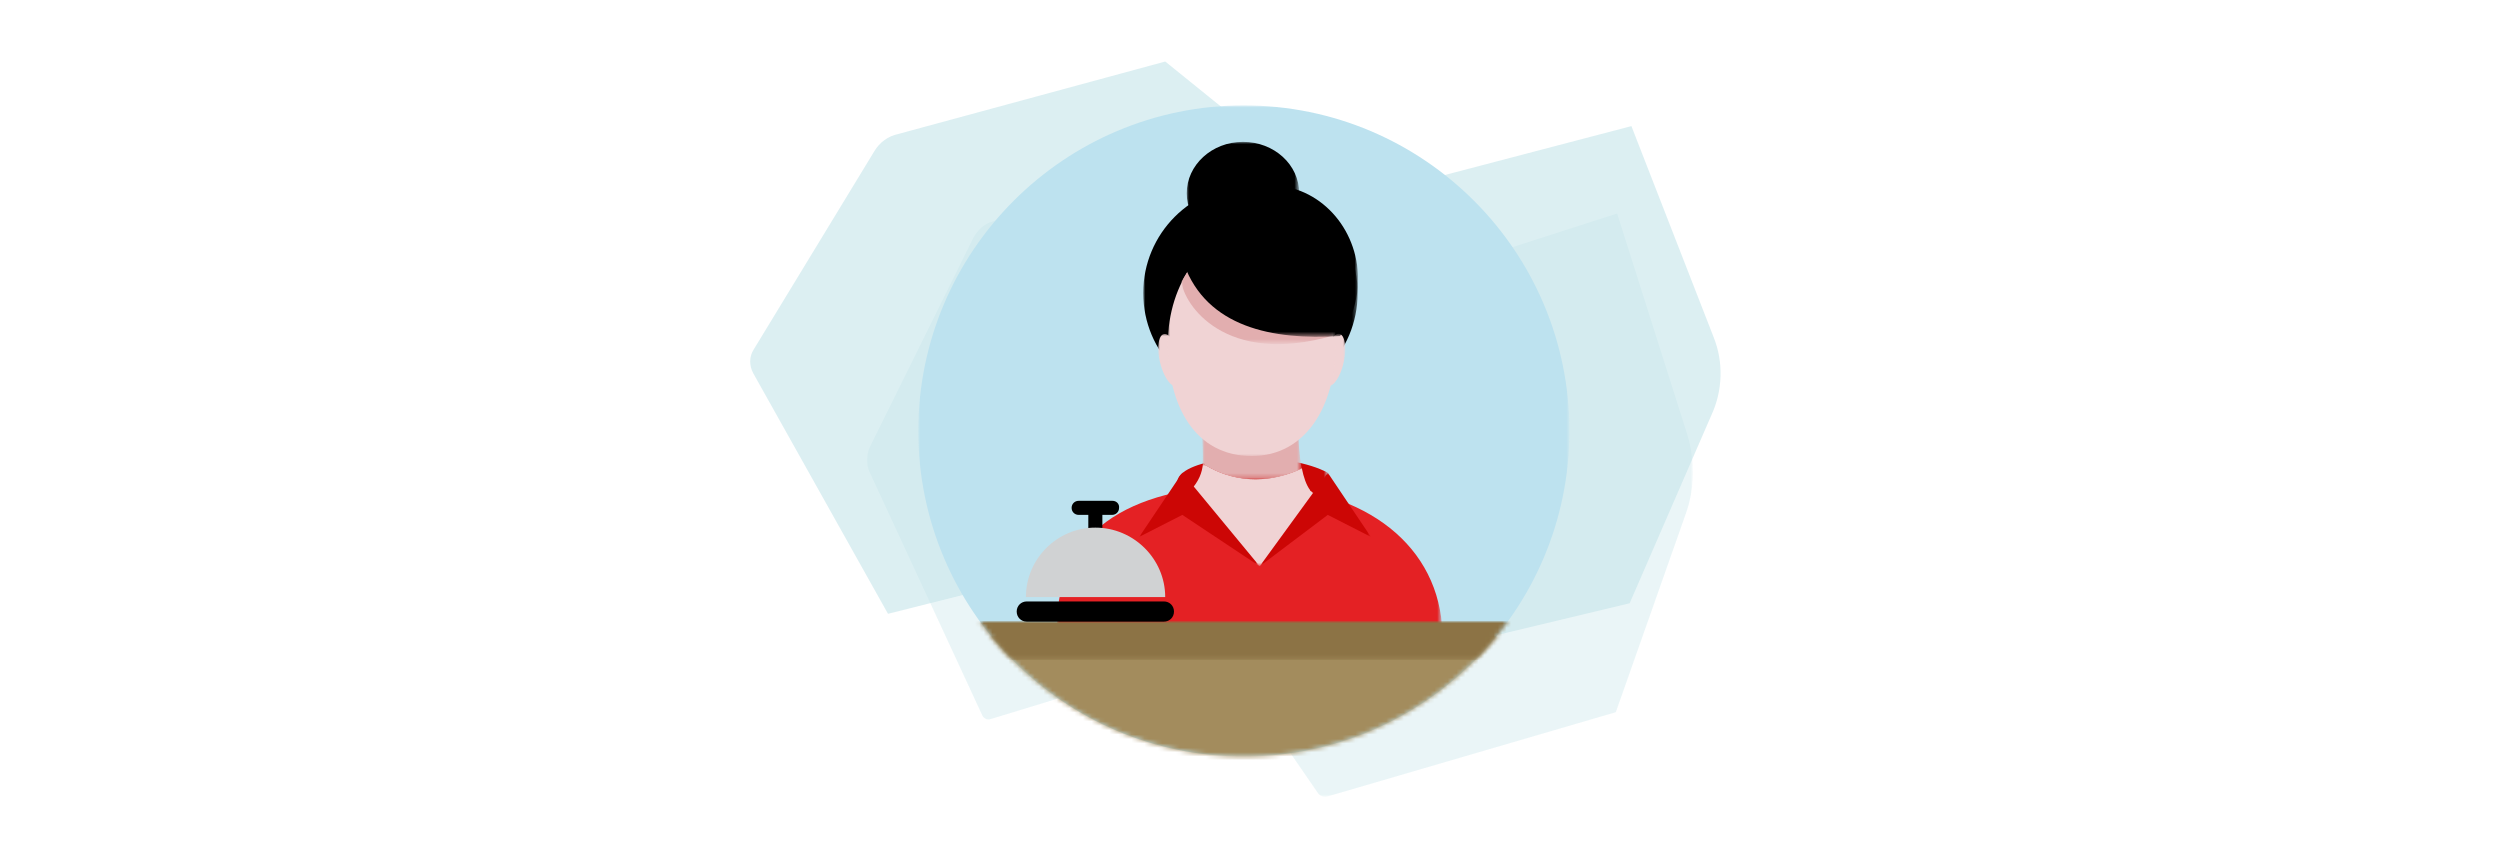 <?xml version="1.0" encoding="utf-8"?>
<!-- Generator: Adobe Illustrator 26.1.0, SVG Export Plug-In . SVG Version: 6.00 Build 0)  -->
<svg version="1.1" id="Layer_1" xmlns="http://www.w3.org/2000/svg" xmlns:xlink="http://www.w3.org/1999/xlink" x="0px" y="0px"
	 viewBox="0 0 569 195" style="enable-background:new 0 0 569 195;" xml:space="preserve">
<style type="text/css">
	.st0{fill-rule:evenodd;clip-rule:evenodd;fill:#FFFFFF;}
	.st1{filter:url(#Adobe_OpacityMaskFilter);}
	
		.st2{opacity:0.6;mask:url(#mask-2_00000045601201927085826620000016954616841152708268_);fill-rule:evenodd;clip-rule:evenodd;fill:#C5E5EA;enable-background:new    ;}
	.st3{fill-rule:evenodd;clip-rule:evenodd;fill:#C5E5EA;fill-opacity:0.6;}
	.st4{filter:url(#Adobe_OpacityMaskFilter_00000163773091786686999770000005181972116457128352_);}
	.st5{mask:url(#mask-4_00000065791749935463549960000012132778982705135787_);fill-rule:evenodd;clip-rule:evenodd;fill:#BDE2EF;}
	.st6{filter:url(#Adobe_OpacityMaskFilter_00000083775447266334502580000012488013886087376015_);}
	.st7{mask:url(#mask-6_00000090992183482570154120000009624289437995246755_);fill-rule:evenodd;clip-rule:evenodd;fill:#CC0605;}
	.st8{filter:url(#Adobe_OpacityMaskFilter_00000018228104430941357550000010604256763296658875_);}
	.st9{mask:url(#mask-8_00000124873072372616199860000002369954123770731924_);fill-rule:evenodd;clip-rule:evenodd;}
	.st10{filter:url(#Adobe_OpacityMaskFilter_00000098202328314379898870000002836672420388647334_);}
	.st11{mask:url(#mask-10_00000155134665697946065030000012761847864126394802_);fill-rule:evenodd;clip-rule:evenodd;fill:#E42124;}
	.st12{filter:url(#Adobe_OpacityMaskFilter_00000075853395640305132390000018087194637647724932_);}
	.st13{mask:url(#mask-12_00000091004697255328447050000015675438927344133774_);fill-rule:evenodd;clip-rule:evenodd;}
	.st14{filter:url(#Adobe_OpacityMaskFilter_00000103255611987615840580000005992549801633907353_);}
	.st15{mask:url(#mask-14_00000096754179217257937940000004733231597671565232_);fill-rule:evenodd;clip-rule:evenodd;fill:#F0D3D4;}
	.st16{filter:url(#Adobe_OpacityMaskFilter_00000083770370430458946270000004914768145979035550_);}
	.st17{mask:url(#mask-16_00000183953552133031093380000008308900289976471991_);fill-rule:evenodd;clip-rule:evenodd;fill:#E2AEAF;}
	.st18{filter:url(#Adobe_OpacityMaskFilter_00000041267364875154021820000012461001794771781045_);}
	.st19{mask:url(#mask-18_00000180328181593342403390000018145832475220567938_);fill-rule:evenodd;clip-rule:evenodd;fill:#F0D3D4;}
	.st20{filter:url(#Adobe_OpacityMaskFilter_00000030454953776163611930000005543622474478406807_);}
	.st21{mask:url(#mask-20_00000159428771273844151750000004911925668736528543_);fill-rule:evenodd;clip-rule:evenodd;fill:#F0D3D4;}
	.st22{filter:url(#Adobe_OpacityMaskFilter_00000064330495622321513790000017195165975808609699_);}
	.st23{mask:url(#mask-22_00000163766995542940692960000010923645401492788391_);fill-rule:evenodd;clip-rule:evenodd;fill:#F0D3D4;}
	.st24{filter:url(#Adobe_OpacityMaskFilter_00000000212984369931958250000012075533746045988235_);}
	.st25{mask:url(#mask-24_00000042006971006751468850000003849825455414200996_);fill-rule:evenodd;clip-rule:evenodd;}
	.st26{filter:url(#Adobe_OpacityMaskFilter_00000114775938305763422330000003474366382007867794_);}
	.st27{mask:url(#mask-26_00000101784105350518515060000012273786402798943879_);fill-rule:evenodd;clip-rule:evenodd;fill:#272A5C;}
	.st28{filter:url(#Adobe_OpacityMaskFilter_00000009555066996318327460000003811029551989655972_);}
	.st29{mask:url(#mask-28_00000003799617228468900990000018006545000415634622_);fill-rule:evenodd;clip-rule:evenodd;fill:#E2AEAF;}
	.st30{filter:url(#Adobe_OpacityMaskFilter_00000172408655460984766590000008513327432430874270_);}
	.st31{mask:url(#mask-30_00000023963132232036908420000010657606974003141775_);fill-rule:evenodd;clip-rule:evenodd;}
	.st32{filter:url(#Adobe_OpacityMaskFilter_00000163781166090730422590000000917037638586131089_);}
	.st33{mask:url(#mask-32_00000137846697976330289130000011958702418466532007_);fill-rule:evenodd;clip-rule:evenodd;fill:#F0D3D4;}
	.st34{filter:url(#Adobe_OpacityMaskFilter_00000042705104829722743740000004603934931390437809_);}
	.st35{mask:url(#mask-34_00000010306942296162745680000002050555953432574653_);fill-rule:evenodd;clip-rule:evenodd;fill:#A38C5D;}
	.st36{filter:url(#Adobe_OpacityMaskFilter_00000168816559995620060370000005573393375197673364_);}
	.st37{mask:url(#mask-34_00000116933713570393538430000002354565079476198555_);fill-rule:evenodd;clip-rule:evenodd;fill:#8C7345;}
	.st38{filter:url(#Adobe_OpacityMaskFilter_00000018925182215977286780000003686737106914433962_);}
	.st39{mask:url(#mask-34_00000134953835862608870180000014144803916908617131_);fill-rule:evenodd;clip-rule:evenodd;fill:#CC0605;}
	.st40{filter:url(#Adobe_OpacityMaskFilter_00000161606582145922621000000017943399782433762471_);}
	.st41{mask:url(#mask-34_00000166659502427225710650000002938045171733125257_);fill-rule:evenodd;clip-rule:evenodd;fill:#CC0605;}
	.st42{fill-rule:evenodd;clip-rule:evenodd;}
	.st43{fill-rule:evenodd;clip-rule:evenodd;fill:#D0D2D3;}
</style>
<g id="UX-Virement-international">
	<g id="Desktop-HD-V4-Copy" transform="translate(-731, -900)">
		<g id="VIremant-swift" transform="translate(730, 844)">
			<g id="img" transform="translate(1, 56)">
				<path id="Rectangle" class="st0" d="M0,0h564c2.8,0,5,2.2,5,5v190l0,0H0V0z"/>
				<g id="Group" transform="translate(96, 0)">
					<g id="Group-6" transform="translate(74.707, 14.001)">
						<g id="Group-3" transform="translate(26.551, 23.294)">
							<g id="Clip-2">
							</g>
							<defs>
								<filter id="Adobe_OpacityMaskFilter" filterUnits="userSpaceOnUse" x="0" y="0" width="188.1" height="144">
									<feColorMatrix  type="matrix" values="1 0 0 0 0  0 1 0 0 0  0 0 1 0 0  0 0 0 1 0"/>
								</filter>
							</defs>
							
								<mask maskUnits="userSpaceOnUse" x="0" y="0" width="188.1" height="144" id="mask-2_00000045601201927085826620000016954616841152708268_">
								<g class="st1">
									<polygon id="path-1_00000132773991651576850950000013543175533040202634_" class="st0" points="0,0 188.1,0 188.1,144 
										0,144 									"/>
								</g>
							</mask>
							<path id="Fill-1" class="st2" d="M170.5,124.8L186.3,80c2.2-5.9,2.3-12.6,0.4-18.6l-15.9-50.1l-56.6,18.2L72.3,0L28.7,13.1
								c-1.9,0.5-3.6,2-4.6,4.1L0.7,64.5c-0.8,1.7-0.9,3.8-0.1,5.5l25.7,55.5c0.3,0.7,1.1,1.1,1.8,0.9l50.8-15.5
								c0.8-0.2,1.6,0.1,2.1,0.8l21.7,31.5c0.5,0.7,1.3,1,2.1,0.8L170.5,124.8z"/>
						</g>
						<path id="Fill-4" class="st3" d="M200.2,123.3l18.6-42.8c2.6-5.6,2.8-12.1,0.5-17.8l-18.7-48l-66.4,17.4L94.5,0L33.7,16.5
							c-2.3,0.5-4.2,1.9-5.4,3.9L0.8,65.6c-1,1.6-1,3.6-0.1,5.3l30.7,54.8l76.7-19.3l27.4,32.4L200.2,123.3z"/>
					</g>
					<g id="Group-59" transform="translate(113, 23)">
						<g id="Group-3_00000013165641986665657950000006728849407633010097_" transform="translate(0, 0.887)">
							<g id="Clip-2_00000063630383301572407710000000470257648756560796_">
							</g>
							<defs>
								
									<filter id="Adobe_OpacityMaskFilter_00000112596900396294982400000013800441444559369347_" filterUnits="userSpaceOnUse" x="0" y="0.1" width="148.2" height="148.2">
									<feColorMatrix  type="matrix" values="1 0 0 0 0  0 1 0 0 0  0 0 1 0 0  0 0 0 1 0"/>
								</filter>
							</defs>
							
								<mask maskUnits="userSpaceOnUse" x="0" y="0.1" width="148.2" height="148.2" id="mask-4_00000065791749935463549960000012132778982705135787_">
								<g style="filter:url(#Adobe_OpacityMaskFilter_00000112596900396294982400000013800441444559369347_);">
									<polygon id="path-3_00000103253158655626964160000016285365901725639575_" class="st0" points="0,0.1 148.2,0.1 
										148.2,148.3 0,148.3 									"/>
								</g>
							</mask>
							<path id="Fill-1_00000023250589048077203300000007578796385910792846_" class="st5" d="M148.2,74.2
								c0,40.9-33.2,74.1-74.1,74.1C33.2,148.3,0,115.1,0,74.2S33.2,0.1,74.1,0.1C115,0.1,148.2,33.3,148.2,74.2"/>
						</g>
						<g id="Group-51" transform="translate(0, 0.887)">
							<g id="Group-6_00000022527262989928345060000016501277065102038409_">
								<g id="Clip-5">
								</g>
								<defs>
									
										<filter id="Adobe_OpacityMaskFilter_00000057120622351415364840000013817879160606882437_" filterUnits="userSpaceOnUse" x="58.8" y="80.3" width="34.4" height="15.6">
										<feColorMatrix  type="matrix" values="1 0 0 0 0  0 1 0 0 0  0 0 1 0 0  0 0 0 1 0"/>
									</filter>
								</defs>
								
									<mask maskUnits="userSpaceOnUse" x="58.8" y="80.3" width="34.4" height="15.6" id="mask-6_00000090992183482570154120000009624289437995246755_">
									<g style="filter:url(#Adobe_OpacityMaskFilter_00000057120622351415364840000013817879160606882437_);">
										<path id="path-5_00000069376582643606754420000013346845004664675968_" class="st0" d="M73.8,0.1C33,0.3,0,33.4,0,74.2
											l0,0c0,40.9,33.2,74.1,74.1,74.1l0,0c40.9,0,74.1-33.2,74.1-74.1l0,0c0-40.8-33-73.9-73.8-74.1l0,0H73.8z"/>
									</g>
								</mask>
								<path id="Fill-4_00000142869111290716872410000015466756699352731289_" class="st7" d="M93.2,83.7c-8.8-4.7-27.6-4.3-33,0
									s7.2,12.2,7.2,12.2l19.7-1L93.2,83.7z"/>
							</g>
							<g id="Group-9">
								<g id="Clip-8">
								</g>
								<defs>
									
										<filter id="Adobe_OpacityMaskFilter_00000026866515037526723090000018016282867896201112_" filterUnits="userSpaceOnUse" x="61.1" y="8.4" width="25.6" height="23.3">
										<feColorMatrix  type="matrix" values="1 0 0 0 0  0 1 0 0 0  0 0 1 0 0  0 0 0 1 0"/>
									</filter>
								</defs>
								
									<mask maskUnits="userSpaceOnUse" x="61.1" y="8.4" width="25.6" height="23.3" id="mask-8_00000124873072372616199860000002369954123770731924_">
									<g style="filter:url(#Adobe_OpacityMaskFilter_00000026866515037526723090000018016282867896201112_);">
										<path id="path-7_00000093898226698957311290000007121371140981955753_" class="st0" d="M73.8,0.1C33,0.3,0,33.4,0,74.2
											l0,0c0,40.9,33.2,74.1,74.1,74.1l0,0c40.9,0,74.1-33.2,74.1-74.1l0,0c0-40.8-33-73.9-73.8-74.1l0,0"/>
									</g>
								</mask>
								<path id="Fill-7" class="st9" d="M86.7,20.1c0,6.4-5.7,11.6-12.8,11.6c-7.1,0-12.8-5.2-12.8-11.6S66.8,8.4,73.9,8.4
									C81,8.4,86.7,13.6,86.7,20.1"/>
							</g>
							<g id="Group-12">
								<g id="Clip-11">
								</g>
								<defs>
									
										<filter id="Adobe_OpacityMaskFilter_00000048490289262120308020000001008671751302965168_" filterUnits="userSpaceOnUse" x="31.6" y="86.7" width="87.6" height="42.7">
										<feColorMatrix  type="matrix" values="1 0 0 0 0  0 1 0 0 0  0 0 1 0 0  0 0 0 1 0"/>
									</filter>
								</defs>
								
									<mask maskUnits="userSpaceOnUse" x="31.6" y="86.7" width="87.6" height="42.7" id="mask-10_00000155134665697946065030000012761847864126394802_">
									<g style="filter:url(#Adobe_OpacityMaskFilter_00000048490289262120308020000001008671751302965168_);">
										<path id="path-9_00000051380092312491803790000016700291925227912604_" class="st0" d="M73.8,0.1C33,0.3,0,33.4,0,74.2
											l0,0c0,40.9,33.2,74.1,74.1,74.1l0,0c40.9,0,74.1-33.2,74.1-74.1l0,0c0-40.8-33-73.9-73.8-74.1l0,0"/>
									</g>
								</mask>
								<path id="Fill-10" class="st11" d="M75,128.9c17.2,0,34.7,2.4,44.2-10.5c-1.6-19.4-19.1-31.8-44-31.8
									c-24.1,0-44,8.6-43.6,32.6C41.1,132.2,57.8,128.9,75,128.9"/>
							</g>
							<g id="Group-15">
								<g id="Clip-14">
								</g>
								<defs>
									
										<filter id="Adobe_OpacityMaskFilter_00000107549495204635449590000016612929883760141464_" filterUnits="userSpaceOnUse" x="51.2" y="18.3" width="48.8" height="49.1">
										<feColorMatrix  type="matrix" values="1 0 0 0 0  0 1 0 0 0  0 0 1 0 0  0 0 0 1 0"/>
									</filter>
								</defs>
								
									<mask maskUnits="userSpaceOnUse" x="51.2" y="18.3" width="48.8" height="49.1" id="mask-12_00000091004697255328447050000015675438927344133774_">
									<g style="filter:url(#Adobe_OpacityMaskFilter_00000107549495204635449590000016612929883760141464_);">
										<path id="path-11_00000102509939958232599470000001695844425053841833_" class="st0" d="M73.8,0.1C33,0.3,0,33.4,0,74.2
											l0,0c0,40.9,33.2,74.1,74.1,74.1l0,0c40.9,0,74.1-33.2,74.1-74.1l0,0c0-40.8-33-73.9-73.8-74.1l0,0"/>
									</g>
								</mask>
								<path id="Fill-13" class="st13" d="M100,42.8c0,13.6-10.9,24.5-24.4,24.5s-24.4-11-24.4-24.5s10.9-24.5,24.4-24.5
									S100,29.3,100,42.8"/>
							</g>
							<g id="Group-18">
								<g id="Clip-17">
								</g>
								<defs>
									
										<filter id="Adobe_OpacityMaskFilter_00000147918723224875066600000016354592929161743801_" filterUnits="userSpaceOnUse" x="61" y="81.7" width="31.7" height="20.9">
										<feColorMatrix  type="matrix" values="1 0 0 0 0  0 1 0 0 0  0 0 1 0 0  0 0 0 1 0"/>
									</filter>
								</defs>
								
									<mask maskUnits="userSpaceOnUse" x="61" y="81.7" width="31.7" height="20.9" id="mask-14_00000096754179217257937940000004733231597671565232_">
									<g style="filter:url(#Adobe_OpacityMaskFilter_00000147918723224875066600000016354592929161743801_);">
										<path id="path-13_00000118382211773513739710000012670147672565789619_" class="st0" d="M73.8,0.1C33,0.3,0,33.4,0,74.2
											l0,0c0,40.9,33.2,74.1,74.1,74.1l0,0c40.9,0,74.1-33.2,74.1-74.1l0,0c0-40.8-33-73.9-73.8-74.1l0,0"/>
									</g>
								</mask>
								<path id="Fill-16" class="st15" d="M89.4,87.9c0,0-0.1,0-0.2-0.1c0,0,0,0,0-0.1c-0.9-1.2-1.5-3-1.9-5
									c-10.2,4.8-18.2,1.7-22.5-1.1c-0.2,2.1-0.9,4-2.9,6.2l0,0l0,0c-4,4,6,8.8,10.4,12.9c7.7,4,8,0.9,15.2-3.8
									C94.7,92.2,93.4,91.9,89.4,87.9"/>
							</g>
							<g id="Group-21">
								<g id="Clip-20">
								</g>
								<defs>
									
										<filter id="Adobe_OpacityMaskFilter_00000016787501183465205010000014968215434013443259_" filterUnits="userSpaceOnUse" x="64.7" y="73.3" width="22.6" height="11.9">
										<feColorMatrix  type="matrix" values="1 0 0 0 0  0 1 0 0 0  0 0 1 0 0  0 0 0 1 0"/>
									</filter>
								</defs>
								
									<mask maskUnits="userSpaceOnUse" x="64.7" y="73.3" width="22.6" height="11.9" id="mask-16_00000183953552133031093380000008308900289976471991_">
									<g style="filter:url(#Adobe_OpacityMaskFilter_00000016787501183465205010000014968215434013443259_);">
										<path id="path-15_00000168090191971594967690000009314663115815745189_" class="st0" d="M73.8,0.1C33,0.3,0,33.4,0,74.2
											l0,0c0,40.9,33.2,74.1,74.1,74.1l0,0c40.9,0,74.1-33.2,74.1-74.1l0,0c0-40.8-33-73.9-73.8-74.1l0,0"/>
									</g>
								</mask>
								<path id="Fill-19" class="st17" d="M87.3,82.8c-0.6-2.9-0.8-6.3-0.8-9l-21.9-0.5c0,3.5,0.3,6.1,0.1,8.3
									C69.1,84.5,77.1,87.5,87.3,82.8"/>
							</g>
							<g id="Group-24">
								<g id="Clip-23">
								</g>
								<defs>
									
										<filter id="Adobe_OpacityMaskFilter_00000085942104318896827780000002051170609926970784_" filterUnits="userSpaceOnUse" x="92.2" y="52" width="5" height="12.1">
										<feColorMatrix  type="matrix" values="1 0 0 0 0  0 1 0 0 0  0 0 1 0 0  0 0 0 1 0"/>
									</filter>
								</defs>
								
									<mask maskUnits="userSpaceOnUse" x="92.2" y="52" width="5" height="12.1" id="mask-18_00000180328181593342403390000018145832475220567938_">
									<g style="filter:url(#Adobe_OpacityMaskFilter_00000085942104318896827780000002051170609926970784_);">
										<path id="path-17_00000116203095195550729500000013295902559456393635_" class="st0" d="M73.8,0.1C33,0.3,0,33.4,0,74.2
											l0,0c0,40.9,33.2,74.1,74.1,74.1l0,0c40.9,0,74.1-33.2,74.1-74.1l0,0c0-40.8-33-73.9-73.8-74.1l0,0"/>
									</g>
								</mask>
								<path id="Fill-22" class="st19" d="M92.9,55.7c1.2-3.8,3.6-5.1,4.2-1.5c0.6,3.6-1.7,11.2-4.9,9.8"/>
							</g>
							<g id="Group-27">
								<g id="Clip-26">
								</g>
								<defs>
									
										<filter id="Adobe_OpacityMaskFilter_00000087402548478867829010000008671560879373632930_" filterUnits="userSpaceOnUse" x="54.5" y="52.1" width="6.3" height="12.1">
										<feColorMatrix  type="matrix" values="1 0 0 0 0  0 1 0 0 0  0 0 1 0 0  0 0 0 1 0"/>
									</filter>
								</defs>
								
									<mask maskUnits="userSpaceOnUse" x="54.5" y="52.1" width="6.3" height="12.1" id="mask-20_00000159428771273844151750000004911925668736528543_">
									<g style="filter:url(#Adobe_OpacityMaskFilter_00000087402548478867829010000008671560879373632930_);">
										<path id="path-19_00000176764502662456221770000017477770520357873846_" class="st0" d="M73.8,0.1C33,0.3,0,33.4,0,74.2
											l0,0c0,40.9,33.2,74.1,74.1,74.1l0,0c40.9,0,74.1-33.2,74.1-74.1l0,0c0-40.8-33-73.9-73.8-74.1l0,0"/>
									</g>
								</mask>
								<path id="Fill-25" class="st21" d="M58.9,55.7c-1.2-3.8-3.7-5-4.2-1.5c-0.6,3.6,1.9,11.2,5,9.8
									C62.8,62.5,58.9,55.7,58.9,55.7"/>
							</g>
							<g id="Group-30">
								<g id="Clip-29">
								</g>
								<defs>
									
										<filter id="Adobe_OpacityMaskFilter_00000067232472774534373130000012065557305875039161_" filterUnits="userSpaceOnUse" x="56.8" y="28.9" width="38.3" height="51">
										<feColorMatrix  type="matrix" values="1 0 0 0 0  0 1 0 0 0  0 0 1 0 0  0 0 0 1 0"/>
									</filter>
								</defs>
								
									<mask maskUnits="userSpaceOnUse" x="56.8" y="28.9" width="38.3" height="51" id="mask-22_00000163766995542940692960000010923645401492788391_">
									<g style="filter:url(#Adobe_OpacityMaskFilter_00000067232472774534373130000012065557305875039161_);">
										<path id="path-21_00000183247504429764875700000007129552331568164798_" class="st0" d="M73.8,0.1C33,0.3,0,33.4,0,74.2
											l0,0c0,40.9,33.2,74.1,74.1,74.1l0,0c40.9,0,74.1-33.2,74.1-74.1l0,0c0-40.8-33-73.9-73.8-74.1l0,0"/>
									</g>
								</mask>
								<path id="Fill-28" class="st23" d="M95,54.4c0,14.1-6.8,25.5-19.1,25.5c-12.9,0-19.1-11.4-19.1-25.5
									c0-14.1,8.6-25.5,19.1-25.5S95,40.3,95,54.4"/>
							</g>
							<g id="Group-33">
								<g id="Clip-32">
								</g>
								<defs>
									
										<filter id="Adobe_OpacityMaskFilter_00000119104889930287250750000006109988973344055197_" filterUnits="userSpaceOnUse" x="62.8" y="18.3" width="37.2" height="34">
										<feColorMatrix  type="matrix" values="1 0 0 0 0  0 1 0 0 0  0 0 1 0 0  0 0 0 1 0"/>
									</filter>
								</defs>
								
									<mask maskUnits="userSpaceOnUse" x="62.8" y="18.3" width="37.2" height="34" id="mask-24_00000042006971006751468850000003849825455414200996_">
									<g style="filter:url(#Adobe_OpacityMaskFilter_00000119104889930287250750000006109988973344055197_);">
										<path id="path-23_00000168078617819025803690000016363784619589982101_" class="st0" d="M73.8,0.1C33,0.3,0,33.4,0,74.2
											l0,0c0,40.9,33.2,74.1,74.1,74.1l0,0c40.9,0,74.1-33.2,74.1-74.1l0,0c0-40.8-33-73.9-73.8-74.1l0,0"/>
									</g>
								</mask>
								<path id="Fill-31" class="st25" d="M96.2,52.3c2.4-3.5,3.9-7.9,3.9-12.6c0-11.8-8.9-21.4-19.9-21.4
									c-7.4,0-13.9,4.4-17.3,10.9C77.4,16.3,100.9,23.7,96.2,52.3"/>
							</g>
							<g id="Group-36">
								<g id="Clip-35">
								</g>
								<defs>
									
										<filter id="Adobe_OpacityMaskFilter_00000063620858654514457730000010376877551968304054_" filterUnits="userSpaceOnUse" x="96" y="52.3" width="0.2" height="0.3">
										<feColorMatrix  type="matrix" values="1 0 0 0 0  0 1 0 0 0  0 0 1 0 0  0 0 0 1 0"/>
									</filter>
								</defs>
								
									<mask maskUnits="userSpaceOnUse" x="96" y="52.3" width="0.2" height="0.3" id="mask-26_00000101784105350518515060000012273786402798943879_">
									<g style="filter:url(#Adobe_OpacityMaskFilter_00000063620858654514457730000010376877551968304054_);">
										<path id="path-25_00000138546205838245327320000000913634983609930931_" class="st0" d="M73.8,0.1C33,0.3,0,33.4,0,74.2
											l0,0c0,40.9,33.2,74.1,74.1,74.1l0,0c40.9,0,74.1-33.2,74.1-74.1l0,0c0-40.8-33-73.9-73.8-74.1l0,0"/>
									</g>
								</mask>
								<path id="Fill-34" class="st27" d="M96.2,52.3c-0.1,0.1-0.1,0.2-0.2,0.3c0.1,0,0.1,0,0.2,0C96.2,52.5,96.2,52.4,96.2,52.3"
									/>
							</g>
							<g id="Group-39">
								<g id="Clip-38">
								</g>
								<defs>
									
										<filter id="Adobe_OpacityMaskFilter_00000160162285370618644170000007882939183961834370_" filterUnits="userSpaceOnUse" x="59.9" y="35.8" width="34.5" height="18.6">
										<feColorMatrix  type="matrix" values="1 0 0 0 0  0 1 0 0 0  0 0 1 0 0  0 0 0 1 0"/>
									</filter>
								</defs>
								
									<mask maskUnits="userSpaceOnUse" x="59.9" y="35.8" width="34.5" height="18.6" id="mask-28_00000003799617228468900990000018006545000415634622_">
									<g style="filter:url(#Adobe_OpacityMaskFilter_00000160162285370618644170000007882939183961834370_);">
										<path id="path-27_00000166673549324556709590000012800002921895505052_" class="st0" d="M73.8,0.1C33,0.3,0,33.4,0,74.2
											l0,0c0,40.9,33.2,74.1,74.1,74.1l0,0c40.9,0,74.1-33.2,74.1-74.1l0,0c0-40.8-33-73.9-73.8-74.1l0,0H73.8z"/>
									</g>
								</mask>
								<path id="Fill-37" class="st29" d="M59.9,40.2c0.5,5.1,9.8,19.4,34.5,12.3c-2.5-4.8-12.3-15.4-12.3-15.4l-19.6-1.2
									L59.9,40.2z"/>
							</g>
							<g id="Group-42">
								<g id="Clip-41">
								</g>
								<defs>
									
										<filter id="Adobe_OpacityMaskFilter_00000150091361113525818160000003085139985875829907_" filterUnits="userSpaceOnUse" x="60.5" y="23.1" width="36.3" height="29.7">
										<feColorMatrix  type="matrix" values="1 0 0 0 0  0 1 0 0 0  0 0 1 0 0  0 0 0 1 0"/>
									</filter>
								</defs>
								
									<mask maskUnits="userSpaceOnUse" x="60.5" y="23.1" width="36.3" height="29.7" id="mask-30_00000023963132232036908420000010657606974003141775_">
									<g style="filter:url(#Adobe_OpacityMaskFilter_00000150091361113525818160000003085139985875829907_);">
										<path id="path-29_00000132089935768195061990000017715843279284993670_" class="st0" d="M73.8,0.1C33,0.3,0,33.4,0,74.2
											l0,0c0,40.9,33.2,74.1,74.1,74.1l0,0c40.9,0,74.1-33.2,74.1-74.1l0,0c0-40.8-33-73.9-73.8-74.1l0,0"/>
									</g>
								</mask>
								<path id="Fill-40" class="st31" d="M62.8,29.2c-1.1,2.2-1.9,4.5-2.3,7.1c5.2,14.2,20,17.3,35.5,16.3
									c0.1-0.1,0.1-0.2,0.2-0.3C100.9,23.6,77.4,16.3,62.8,29.2"/>
							</g>
							<g id="Group-45">
								<g id="Clip-44">
								</g>
								<defs>
									
										<filter id="Adobe_OpacityMaskFilter_00000051341824159597594760000005176031640278368386_" filterUnits="userSpaceOnUse" x="71.9" y="96.7" width="14.6" height="8.3">
										<feColorMatrix  type="matrix" values="1 0 0 0 0  0 1 0 0 0  0 0 1 0 0  0 0 0 1 0"/>
									</filter>
								</defs>
								
									<mask maskUnits="userSpaceOnUse" x="71.9" y="96.7" width="14.6" height="8.3" id="mask-32_00000137846697976330289130000011958702418466532007_">
									<g style="filter:url(#Adobe_OpacityMaskFilter_00000051341824159597594760000005176031640278368386_);">
										<path id="path-31_00000061452357194092424650000007247190210008692410_" class="st0" d="M73.8,0.1C33,0.3,0,33.4,0,74.2
											l0,0c0,40.9,33.2,74.1,74.1,74.1l0,0c40.9,0,74.1-33.2,74.1-74.1l0,0c0-40.8-33-73.9-73.8-74.1l0,0H73.8z"/>
									</g>
								</mask>
								<path id="Fill-43" class="st33" d="M71.9,100.7c3.5,1.8,4.5,3.5,5.8,4.3c1.3-1.1,3-3,8.8-8.3L71.9,100.7z"/>
							</g>
							<g id="Clip-47">
							</g>
							<defs>
								
									<filter id="Adobe_OpacityMaskFilter_00000043435146667854838790000006541800227288263811_" filterUnits="userSpaceOnUse" x="8" y="120.8" width="132.1" height="28.2">
									<feColorMatrix  type="matrix" values="1 0 0 0 0  0 1 0 0 0  0 0 1 0 0  0 0 0 1 0"/>
								</filter>
							</defs>
							
								<mask maskUnits="userSpaceOnUse" x="8" y="120.8" width="132.1" height="28.2" id="mask-34_00000010306942296162745680000002050555953432574653_">
								<g style="filter:url(#Adobe_OpacityMaskFilter_00000043435146667854838790000006541800227288263811_);">
									<path id="path-33_00000021801317715639747220000010936205685191792512_" class="st0" d="M73.8,0.1C33,0.3,0,33.4,0,74.2
										l0,0c0,40.9,33.2,74.1,74.1,74.1l0,0c40.9,0,74.1-33.2,74.1-74.1l0,0c0-40.8-33-73.9-73.8-74.1l0,0H73.8z"/>
								</g>
							</mask>
							<polygon id="Fill-46" class="st35" points="8,149 140.2,149 140.2,120.8 8,120.8 							"/>
							<defs>
								
									<filter id="Adobe_OpacityMaskFilter_00000106863902833106741330000004119798865861944718_" filterUnits="userSpaceOnUse" x="2.4" y="117.5" width="143.4" height="8.8">
									<feColorMatrix  type="matrix" values="1 0 0 0 0  0 1 0 0 0  0 0 1 0 0  0 0 0 1 0"/>
								</filter>
							</defs>
							
								<mask maskUnits="userSpaceOnUse" x="2.4" y="117.5" width="143.4" height="8.8" id="mask-34_00000116933713570393538430000002354565079476198555_">
								<g style="filter:url(#Adobe_OpacityMaskFilter_00000106863902833106741330000004119798865861944718_);">
									<path id="path-33_00000003077236290522967000000003851898767397759361_" class="st0" d="M73.8,0.1C33,0.3,0,33.4,0,74.2
										l0,0c0,40.9,33.2,74.1,74.1,74.1l0,0c40.9,0,74.1-33.2,74.1-74.1l0,0c0-40.8-33-73.9-73.8-74.1l0,0H73.8z"/>
								</g>
							</mask>
							<path id="Fill-48" class="st37" d="M139.1,126.3H9c-3.7,0-6.6-3-6.6-6.6v-0.4c0-1,0.8-1.8,1.8-1.8H144c1,0,1.8,0.8,1.8,1.8
								v0.4C145.8,123.3,142.8,126.3,139.1,126.3"/>
							<defs>
								
									<filter id="Adobe_OpacityMaskFilter_00000131341027435998476860000013935286764689364144_" filterUnits="userSpaceOnUse" x="50.3" y="83.7" width="27.4" height="21.3">
									<feColorMatrix  type="matrix" values="1 0 0 0 0  0 1 0 0 0  0 0 1 0 0  0 0 0 1 0"/>
								</filter>
							</defs>
							
								<mask maskUnits="userSpaceOnUse" x="50.3" y="83.7" width="27.4" height="21.3" id="mask-34_00000134953835862608870180000014144803916908617131_">
								<g style="filter:url(#Adobe_OpacityMaskFilter_00000131341027435998476860000013935286764689364144_);">
									<path id="path-33_00000171693706058432252550000008358581595396961968_" class="st0" d="M73.8,0.1C33,0.3,0,33.4,0,74.2
										l0,0c0,40.9,33.2,74.1,74.1,74.1l0,0c40.9,0,74.1-33.2,74.1-74.1l0,0c0-40.8-33-73.9-73.8-74.1l0,0H73.8z"/>
								</g>
							</mask>
							<polygon id="Fill-49" class="st39" points="77.7,105 60.1,83.7 50.3,98.3 60.1,93.3 							"/>
							<defs>
								
									<filter id="Adobe_OpacityMaskFilter_00000177450163046879308320000005298762038685530798_" filterUnits="userSpaceOnUse" x="77.7" y="83.7" width="25.3" height="21.3">
									<feColorMatrix  type="matrix" values="1 0 0 0 0  0 1 0 0 0  0 0 1 0 0  0 0 0 1 0"/>
								</filter>
							</defs>
							
								<mask maskUnits="userSpaceOnUse" x="77.7" y="83.7" width="25.3" height="21.3" id="mask-34_00000166659502427225710650000002938045171733125257_">
								<g style="filter:url(#Adobe_OpacityMaskFilter_00000177450163046879308320000005298762038685530798_);">
									<path id="path-33_00000095312888106602885850000012509707911655848614_" class="st0" d="M73.8,0.1C33,0.3,0,33.4,0,74.2
										l0,0c0,40.9,33.2,74.1,74.1,74.1l0,0c40.9,0,74.1-33.2,74.1-74.1l0,0c0-40.8-33-73.9-73.8-74.1l0,0H73.8z"/>
								</g>
							</mask>
							<polygon id="Fill-50" class="st41" points="77.7,105 93.2,83.7 103,98.3 93.2,93.3 							"/>
						</g>
						<g id="Group-58" transform="translate(22, 90.887)">
							<path id="Fill-52" class="st42" d="M22.2,0.1h-7.7c-0.9,0-1.6,0.7-1.6,1.6c0,0.9,0.7,1.6,1.6,1.6h2.2v6.8
								c0,0.9,0.7,1.6,1.6,1.6c0.9,0,1.6-0.7,1.6-1.6V3.3h2.2c0.9,0,1.6-0.7,1.6-1.6C23.8,0.8,23.1,0.1,22.2,0.1"/>
							<path id="Fill-54" class="st43" d="M2.5,22c0-8.7,7.1-15.8,15.8-15.8S34.2,13.3,34.2,22H2.5z"/>
							<path id="Fill-56" class="st42" d="M33.9,27.6H2.7c-1.3,0-2.3-1-2.3-2.3c0-1.3,1-2.3,2.3-2.3h31.2c1.3,0,2.3,1,2.3,2.3
								C36.2,26.6,35.2,27.6,33.9,27.6"/>
						</g>
					</g>
				</g>
			</g>
		</g>
	</g>
</g>
</svg>
